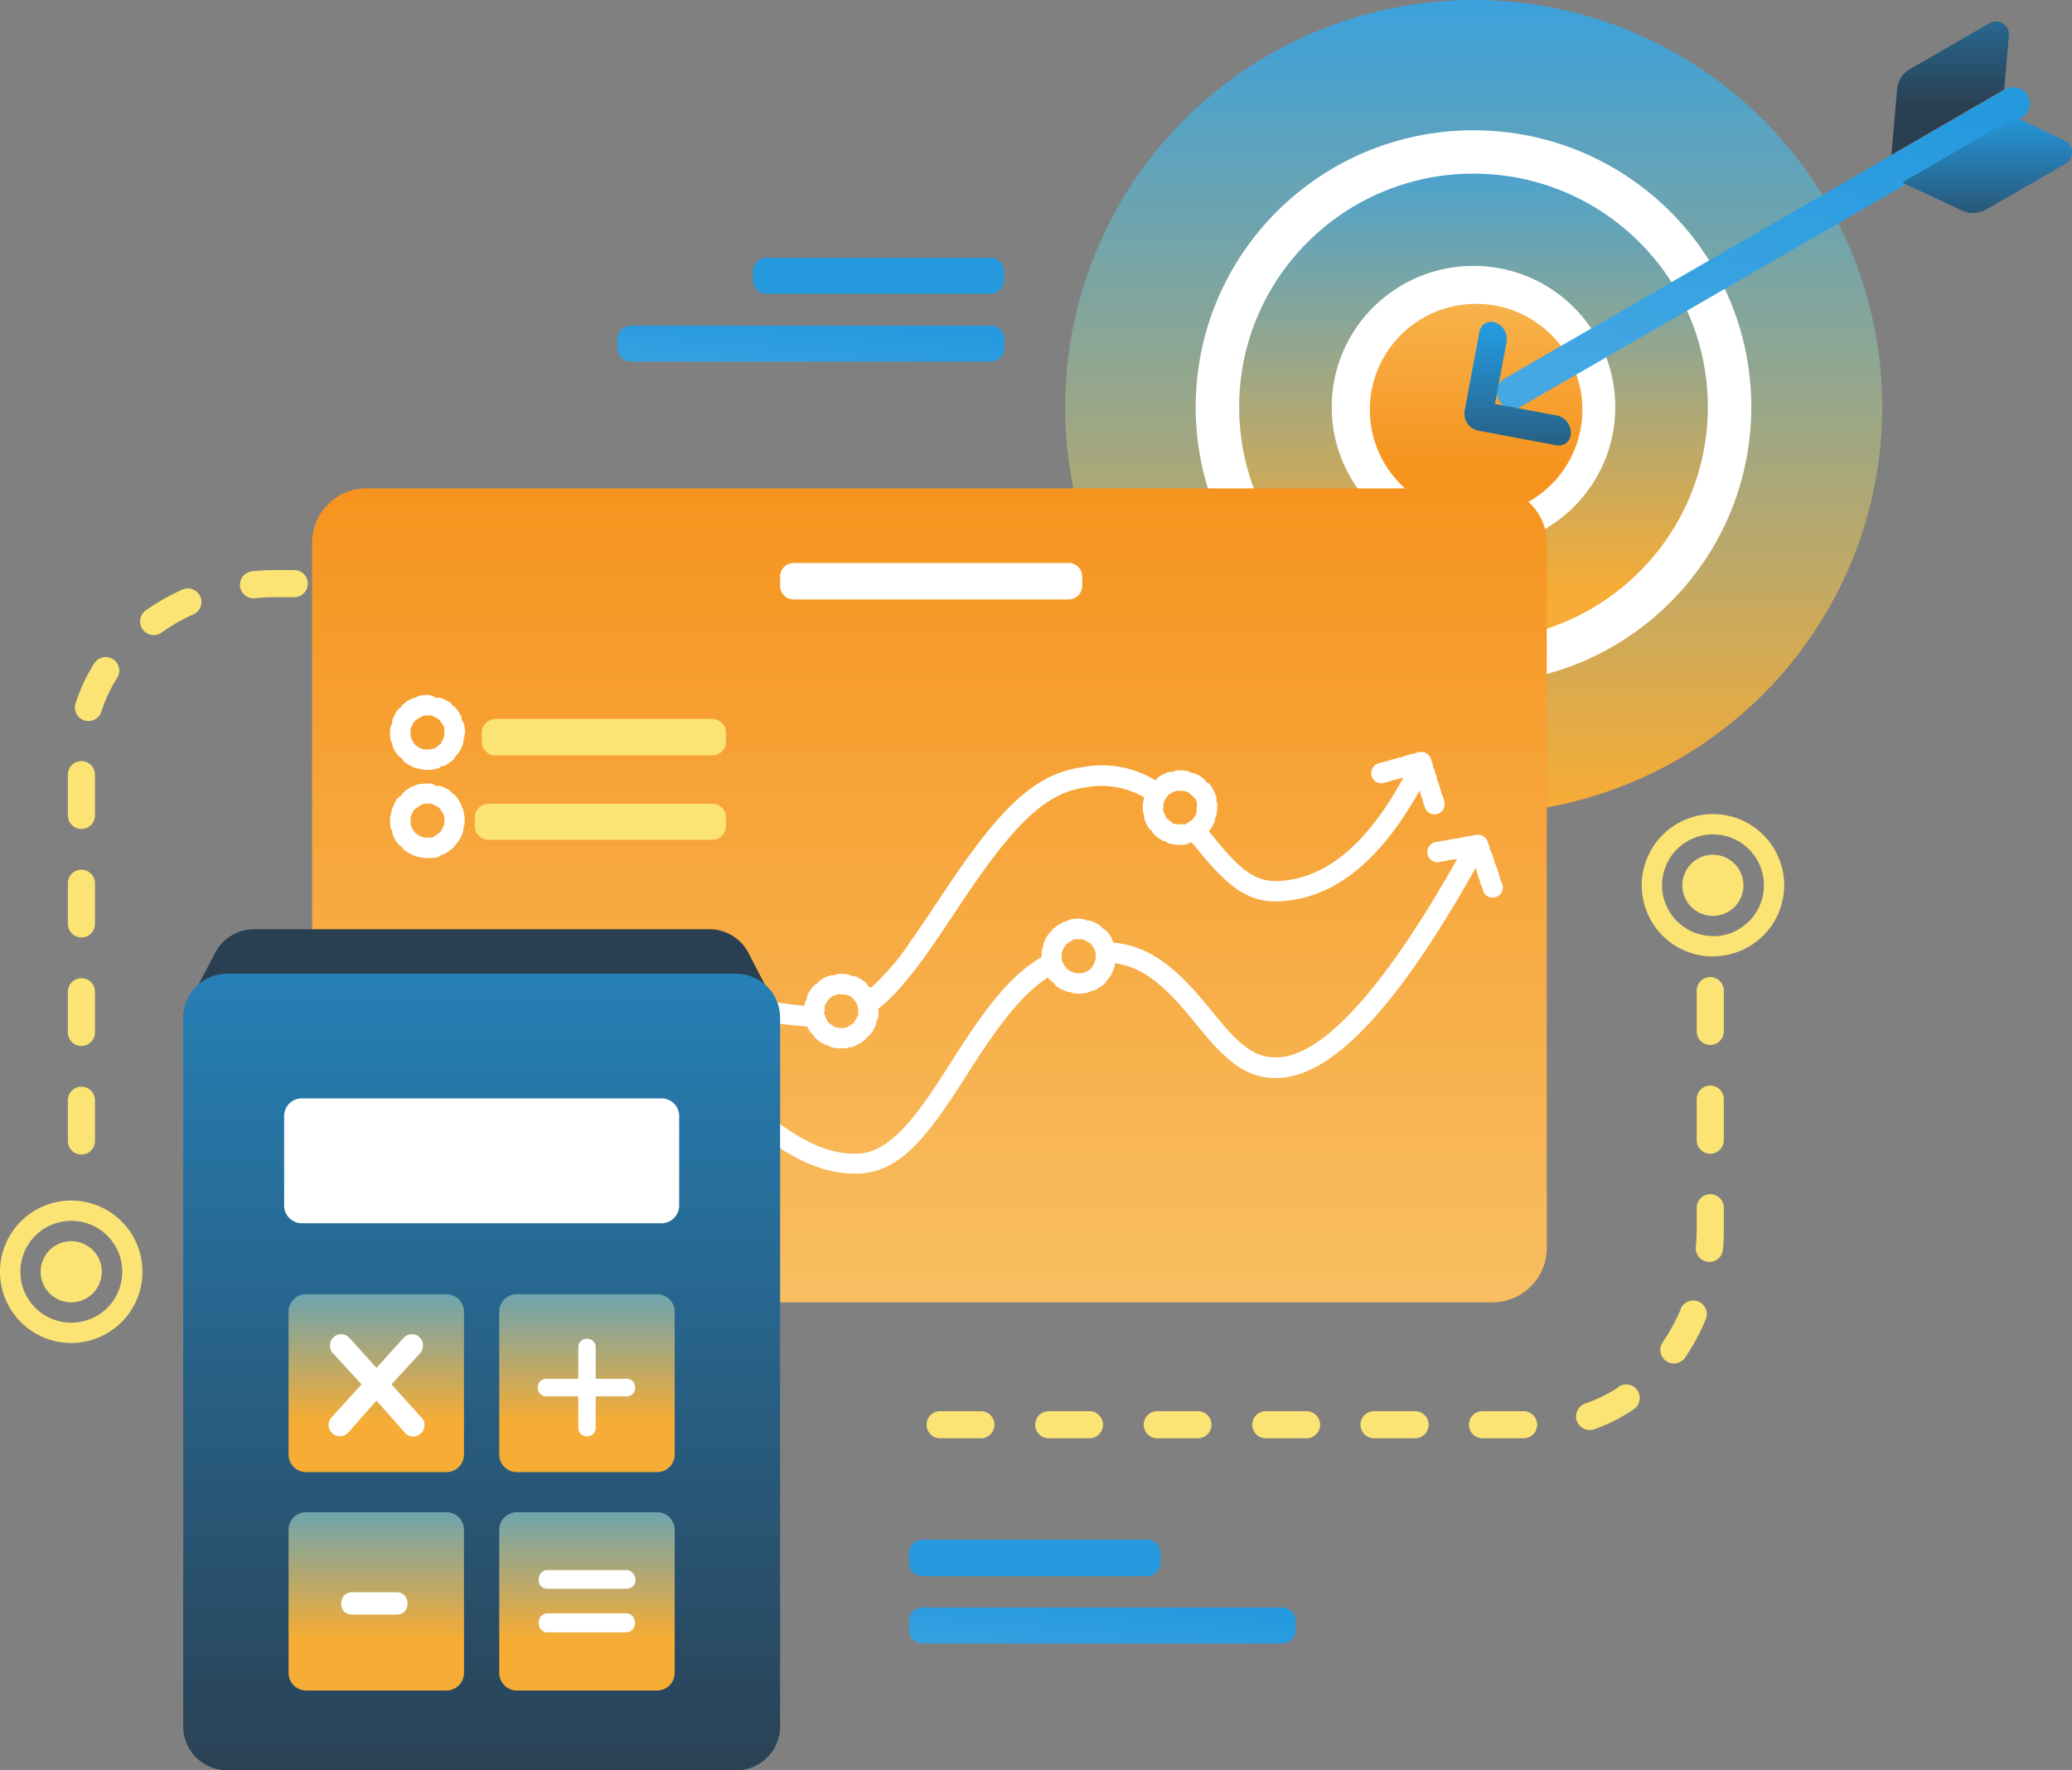 <svg viewBox="0 0 221.67 189.43" xmlns="http://www.w3.org/2000/svg" xmlns:xlink="http://www.w3.org/1999/xlink"><rect x="0" y="0" width="221.67" height="189.43" fill="#808080" stroke="none"/><filter id="a" color-interpolation-filters="sRGB" filterUnits="userSpaceOnUse" height="32766" width="126.28" x="36.29" y="-6135"><feFlood flood-color="#fff" result="bg"/><feBlend in="SourceGraphic" in2="bg"/></filter><mask id="b" height="32766" maskUnits="userSpaceOnUse" width="126.28" x="36.29" y="-6135"><g filter="url(#a)"/></mask><linearGradient id="c" gradientTransform="matrix(174 0 0 -90 338922.39 -150331)" gradientUnits="userSpaceOnUse" x1="-1947.26" x2="-1947.26" y1="-1670.91" y2="-1672.06"><stop offset="0" stop-color="#242424"/><stop offset="1" stop-color="#fff"/></linearGradient><linearGradient id="d" gradientTransform="matrix(120.45 0 0 -120 234138 -199749)" gradientUnits="userSpaceOnUse" x1="-1942.53" x2="-1942.53" y1="-1664.57" y2="-1665.3"><stop offset="0" stop-color="#36a1e1"/><stop offset="1" stop-color="#f6ac35"/></linearGradient><linearGradient id="e" gradientTransform="matrix(69.07 0 0 -68.81 133523.06 -115572.98)" x1="-1930.8" x2="-1930.8" xlink:href="#d" y1="-1679.77" y2="-1680.5"/><linearGradient id="f" gradientTransform="matrix(31.33 0 0 -31.21 59612.9 -53738.61)" gradientUnits="userSpaceOnUse" x1="-1897.68" x2="-1897.68" y1="-1722.72" y2="-1723.44"><stop offset="0" stop-color="#f8bb59"/><stop offset="1" stop-color="#f6931d"/></linearGradient><linearGradient id="g" gradientTransform="matrix(78.8 0 0 -47.53 152607.72 -80594.92)" gradientUnits="userSpaceOnUse" x1="-1934.2" x2="-1934.46" y1="-1695.83" y2="-1696.55"><stop offset="0" stop-color="#2499de"/><stop offset="1" stop-color="#45a8e3"/></linearGradient><linearGradient id="h" gradientTransform="matrix(15.71 0 0 -18.28 29023.95 -32467.57)" gradientUnits="userSpaceOnUse" x1="-1837.48" x2="-1837.48" y1="-1778.07" y2="-1779.1"><stop offset="0" stop-color="#2499de"/><stop offset="1" stop-color="#2a3f51"/></linearGradient><linearGradient id="i" gradientTransform="matrix(17.32 0 0 -19.72 32251.75 -34890.43)" x1="-1849.79" x2="-1849.79" xlink:href="#h" y1="-1768.84" y2="-1769.88"/><linearGradient id="j" gradientTransform="matrix(25.04 0 0 -14.1 47367.97 -25628.89)" x1="-1883.28" x2="-1883.28" xlink:href="#h" y1="-1818.51" y2="-1819.55"/><linearGradient id="k" gradientTransform="matrix(182 0 0 -120 354588.79 -199677)" gradientUnits="userSpaceOnUse" x1="-1947.74" x2="-1947.74" y1="-1664.41" y2="-1665.14"><stop offset="0" stop-color="#f6931d"/><stop offset="1" stop-color="#f8be61"/></linearGradient><filter id="l" color-interpolation-filters="sRGB" filterUnits="userSpaceOnUse" height="65.32" width="126.28" x="36.29" y="71.13"><feFlood flood-color="#fff" result="bg"/><feBlend in="SourceGraphic" in2="bg"/></filter><mask id="m" height="65.32" maskUnits="userSpaceOnUse" width="126.28" x="36.29" y="71.13"><g filter="url(#l)" mask="url(#b)"><path d="m42.09 71.13h114.68a5.8 5.8 0 0 1 5.8 5.8v53.71a5.81 5.81 0 0 1 -5.8 5.81h-114.68a5.81 5.81 0 0 1 -5.8-5.81v-53.71a5.8 5.8 0 0 1 5.8-5.8z" fill="url(#c)"/></g></mask><linearGradient id="n" gradientTransform="matrix(174 0 0 -90 338922.39 -150331)" gradientUnits="userSpaceOnUse" x1="-1947.26" x2="-1947.26" y1="-1670.91" y2="-1672.06"><stop offset="0" stop-color="#fef7d7"/><stop offset="1" stop-color="#fffced"/></linearGradient><linearGradient id="o" gradientTransform="matrix(57 0 0 -15.31 109826.8 -27404.77)" x1="-1924.57" x2="-1924.83" xlink:href="#g" y1="-1801.23" y2="-1801.96"/><linearGradient id="p" gradientTransform="matrix(57 0 0 -15.31 109783.8 -27593.77)" x1="-1924.29" x2="-1924.55" xlink:href="#g" y1="-1804.64" y2="-1805.37"/><linearGradient id="q" gradientTransform="matrix(88 0 0 -117.44 170442.6 -195394.91)" x1="-1936.26" x2="-1936.26" xlink:href="#h" y1="-1664.37" y2="-1665.41"/><linearGradient id="r" gradientTransform="matrix(25.88 0 0 -26.24 48782.53 -45422.41)" x1="-1883.22" x2="-1883.22" xlink:href="#d" y1="-1736.09" y2="-1736.82"/><linearGradient id="s" gradientTransform="matrix(25.88 0 0 -26.24 48782.53 -45390.26)" x1="-1883.22" x2="-1883.22" xlink:href="#d" y1="-1735.75" y2="-1736.48"/><linearGradient id="t" gradientTransform="matrix(25.88 0 0 -26.24 48813.59 -45422.41)" x1="-1883.55" x2="-1883.55" xlink:href="#d" y1="-1736.09" y2="-1736.82"/><linearGradient id="u" gradientTransform="matrix(25.88 0 0 -26.24 48813.59 -45390.26)" x1="-1883.55" x2="-1883.55" xlink:href="#d" y1="-1735.75" y2="-1736.48"/><path d="m10.16 122.09a1.45 1.45 0 0 1 -2.9 0v-4.36a1.45 1.45 0 1 1 2.9 0zm0-11.62a1.45 1.45 0 0 1 -2.9 0v-4.35a1.45 1.45 0 0 1 2.9 0zm0-11.61a1.45 1.45 0 1 1 -2.9 0v-4.35a1.45 1.45 0 1 1 2.9 0zm0-11.61a1.45 1.45 0 0 1 -2.9 0v-4.36a1.45 1.45 0 1 1 2.9 0zm.69-11.11a1.45 1.45 0 1 1 -2.76-.89 18 18 0 0 1 2-4.27 1.45 1.45 0 1 1 2.44 1.57 15.14 15.14 0 0 0 -1.68 3.59zm6.35-8.39a1.46 1.46 0 0 1 -1.69-2.37 22.88 22.88 0 0 1 4-2.29 1.45 1.45 0 1 1 1.18 2.65 19.68 19.68 0 0 0 -3.49 2.01zm10.15-3.75a1.45 1.45 0 1 1 -.3-2.88 24.35 24.35 0 0 1 2.71-.12h1.72a1.45 1.45 0 0 1 0 2.9h-1.72a24 24 0 0 0 -2.41.1zm11.39-.12a1.45 1.45 0 1 1 0-2.9h4.35a1.45 1.45 0 0 1 0 2.9zm11.61 0a1.45 1.45 0 0 1 0-2.9h4.35a1.45 1.45 0 0 1 0 2.9zm-42.73 75.47a3.27 3.27 0 1 1 3.27-3.27 3.27 3.27 0 0 1 -3.27 3.27zm0 2.18a5.45 5.45 0 1 0 -5.44-5.45 5.44 5.44 0 0 0 5.44 5.45zm0 2.17a7.62 7.62 0 1 1 7.62-7.62 7.62 7.62 0 0 1 -7.62 7.62z" fill="#fce474"/><path d="m181.52 106a1.45 1.45 0 1 1 2.9 0v4.36a1.45 1.45 0 0 1 -2.9 0zm0 11.61a1.45 1.45 0 1 1 2.9 0v4.39a1.45 1.45 0 1 1 -2.9 0zm0 11.62a1.45 1.45 0 1 1 2.9 0v2.17c0 .78 0 1.54-.1 2.31a1.43 1.43 0 0 1 -1.57 1.31 1.45 1.45 0 0 1 -1.32-1.57c.06-.68.09-1.36.09-2.05zm-1.71 10.82a1.45 1.45 0 0 1 2.68 1.12 23.64 23.64 0 0 1 -2.21 4.09 1.45 1.45 0 0 1 -2.4-1.63 20.5 20.5 0 0 0 1.93-3.54zm-6.65 8.34a1.45 1.45 0 1 1 1.63 2.4 18.22 18.22 0 0 1 -4.22 2.14 1.45 1.45 0 1 1 -1-2.74 15.61 15.61 0 0 0 3.59-1.76zm-10.16 2.61a1.45 1.45 0 1 1 0 2.9h-4.4a1.45 1.45 0 0 1 0-2.9zm-11.61 0a1.45 1.45 0 0 1 0 2.9h-4.39a1.45 1.45 0 0 1 0-2.9zm-11.61 0a1.45 1.45 0 0 1 0 2.9h-4.36a1.45 1.45 0 0 1 0-2.9zm-11.62 0a1.45 1.45 0 0 1 0 2.9h-4.35a1.45 1.45 0 1 1 0-2.9zm-11.61 0a1.45 1.45 0 0 1 0 2.9h-4.35a1.45 1.45 0 1 1 0-2.9zm-11.61 0a1.45 1.45 0 0 1 0 2.9h-4.36a1.45 1.45 0 0 1 0-2.9zm78.32-53a3.27 3.27 0 1 1 3.26-3.27 3.26 3.26 0 0 1 -3.26 3.27zm0 2.18a5.45 5.45 0 1 0 -5.45-5.45 5.45 5.45 0 0 0 5.45 5.43zm0 2.17a7.62 7.62 0 1 1 7.62-7.62 7.62 7.62 0 0 1 -7.62 7.6z" fill="#fce474"/><ellipse cx="157.66" cy="43.55" fill="url(#d)" rx="43.71" ry="43.55"/><ellipse cx="157.64" cy="43.55" fill="#fff" rx="29.72" ry="29.61"/><ellipse cx="157.64" cy="43.55" fill="url(#e)" rx="25.07" ry="24.97"/><ellipse cx="157.64" cy="43.56" fill="#fff" rx="15.17" ry="15.11"/><ellipse cx="157.92" cy="43.84" fill="url(#f)" rx="11.37" ry="11.33"/><path d="m216.91 10.19a1.75 1.75 0 0 1 -.64 2.39l-53.69 31a1.75 1.75 0 0 1 -1.75-3l53.69-31a1.76 1.76 0 0 1 2.39.61z" fill="url(#g)"/><path d="m159.94 43.22 6.67 1.25a1.87 1.87 0 0 1 1.44 1.87 1.29 1.29 0 0 1 -1.53 1.31l-8.42-1.58a1.87 1.87 0 0 1 -1.42-2.07l1.59-8.47a1.27 1.27 0 0 1 1.74-1 1.88 1.88 0 0 1 1.18 2z" fill="url(#h)"/><path d="m214.92 3.73-.5 5.84-12.07 7 .61-7a2.77 2.77 0 0 1 1.38-2.18l8.49-4.9a1.39 1.39 0 0 1 1.91.51 1.44 1.44 0 0 1 .18.73z" fill="url(#i)"/><path d="m220.87 15.05a1.46 1.46 0 0 1 .62.56 1.41 1.41 0 0 1 -.51 1.91l-8.5 4.9a2.77 2.77 0 0 1 -2.58.11l-6.4-3 12.07-7z" fill="url(#j)"/><path d="m39.19 52.26h120.48a5.81 5.81 0 0 1 5.81 5.8v75.48a5.81 5.81 0 0 1 -5.81 5.81h-120.48a5.81 5.81 0 0 1 -5.8-5.81v-75.48a5.8 5.8 0 0 1 5.8-5.8z" fill="url(#k)"/><g mask="url(#m)"><path d="m42.09 71.13h114.68a5.8 5.8 0 0 1 5.8 5.8v53.71a5.81 5.81 0 0 1 -5.8 5.81h-114.68a5.81 5.81 0 0 1 -5.8-5.81v-53.71a5.8 5.8 0 0 1 5.8-5.8z" fill="url(#n)" opacity=".97"/></g><g fill="#fff"><path d="m84.92 60.24h29.41a1.45 1.45 0 0 1 1.45 1.45v1a1.45 1.45 0 0 1 -1.45 1.45h-29.41a1.45 1.45 0 0 1 -1.46-1.45v-1a1.45 1.45 0 0 1 1.46-1.45z"/><path d="m87.13 107.69a2.28 2.28 0 0 0 0 .45 2.88 2.88 0 0 0 .59 1.75 38.29 38.29 0 0 1 -8.16-1.1l-1.3-.3a45.81 45.81 0 0 0 -13-1.32c-7.5.2-15.11 9.33-22.56 27.6a1.09 1.09 0 0 1 -2-.82c7.76-19 15.85-28.73 24.52-29a48 48 0 0 1 13.57 1.38l1.3.29a36.13 36.13 0 0 0 7.04 1.07zm5.2-1.27a25.43 25.43 0 0 0 5.09-5.7c.54-.76 1.1-1.58 1.8-2.62.35-.52 1.59-2.4 1.84-2.76 5.82-8.72 9.5-12.5 14.69-13.24a11 11 0 0 1 8.75 2 2.93 2.93 0 0 0 -1.09 1.9 9.06 9.06 0 0 0 -7.35-1.73c-4.33.62-7.72 4.11-13.19 12.3-.25.36-1.49 2.24-1.84 2.76-.71 1.06-1.28 1.9-1.84 2.67-2.32 3.27-4.33 5.5-6.35 6.74a2.78 2.78 0 0 0 .06-.58 2.86 2.86 0 0 0 -.57-1.74zm36.29-18.33.36.43 1.44 1.75c2.49 3 4.11 4.11 6.31 4 5.12-.21 9.7-4 13.71-11.63a1.1 1.1 0 0 1 1.48-.45 1.09 1.09 0 0 1 .45 1.47c-4.34 8.22-9.52 12.54-15.55 12.79-3.08.12-5.18-1.35-8.07-4.8l-1.45-1.75-.56-.66a2.89 2.89 0 0 0 1.88-1.15z"/><path d="m90 110a1.09 1.09 0 0 1 0 2.18 4.07 4.07 0 0 1 -1-.12 1.09 1.09 0 1 1 .54-2.11 1.64 1.64 0 0 0 .46.05zm-.88-.22a1.09 1.09 0 1 1 -1.06 1.9 3.85 3.85 0 0 1 -.8-.59 1.08 1.08 0 0 1 -.05-1.53 1.09 1.09 0 0 1 1.54-.05 1.59 1.59 0 0 0 .37.22zm-.66-.63a1.09 1.09 0 0 1 -1.85 1.16 4.63 4.63 0 0 1 -.42-.9 1.09 1.09 0 0 1 2.08-.67 1.4 1.4 0 0 0 .19.36zm-.28-.9a1.09 1.09 0 0 1 -2.17.07.49.49 0 0 1 0-.12 4.32 4.32 0 0 1 .1-.88 1.09 1.09 0 0 1 2.12.47 2.71 2.71 0 0 0 0 .4zm.2-.89a1.09 1.09 0 0 1 -1.94-1 4.29 4.29 0 0 1 .57-.82 1.08 1.08 0 0 1 1.53-.1 1.09 1.09 0 0 1 .1 1.54 1.9 1.9 0 0 0 -.26.33zm.6-.68a1.08 1.08 0 1 1 -1.21-1.8 3.55 3.55 0 0 1 .89-.45 1.09 1.09 0 1 1 .73 2.05 2.22 2.22 0 0 0 -.39.15zm.89-.3a1.09 1.09 0 0 1 -.14-2.17h.27a3.7 3.7 0 0 1 .76.07 1.09 1.09 0 0 1 -.4 2.14 2 2 0 0 0 -.35 0zm.9.17a1.09 1.09 0 1 1 .93-2 4.38 4.38 0 0 1 .85.54 1.09 1.09 0 1 1 -1.4 1.67 1.63 1.63 0 0 0 -.38-.26zm.71.59a1.09 1.09 0 1 1 1.77-1.26 4.06 4.06 0 0 1 .47.87 1.09 1.09 0 1 1 -2 .79 1.9 1.9 0 0 0 -.24-.45zm.32.87a1.09 1.09 0 0 1 2.17-.21v.37a4.51 4.51 0 0 1 0 .65 1.09 1.09 0 0 1 -2.15-.34 2.83 2.83 0 0 0 0-.3.91.91 0 0 0 -.02-.18zm-.14.9a1.09 1.09 0 0 1 2 .87 4.34 4.34 0 0 1 -.51.86 1.09 1.09 0 1 1 -1.72-1.34 1.9 1.9 0 0 0 .23-.44zm-.6.75a1.09 1.09 0 1 1 1.28 1.76 3.7 3.7 0 0 1 -.87.48 1.09 1.09 0 1 1 -.8-2 1.87 1.87 0 0 0 .39-.29zm-.82.33a1.09 1.09 0 1 1 .28 2.16 3.91 3.91 0 0 1 -.49 0 1.09 1.09 0 0 1 -.03-2.15zm36-21.76a1.09 1.09 0 1 1 0 2.18 4 4 0 0 1 -1-.12 1.09 1.09 0 1 1 .53-2.11 2.3 2.3 0 0 0 .51 0zm-.87-.22a1.09 1.09 0 0 1 -1.06 1.9 3.85 3.85 0 0 1 -.8-.59 1.09 1.09 0 1 1 1.49-1.63 2.07 2.07 0 0 0 .41.31zm-.66-.63a1.09 1.09 0 0 1 -1.85 1.16 4.18 4.18 0 0 1 -.42-.91 1.09 1.09 0 1 1 2.08-.66 1.69 1.69 0 0 0 .23.36zm-.28-.9a1.09 1.09 0 1 1 -2.17.07.53.53 0 0 1 0-.13 3.57 3.57 0 0 1 .1-.87 1.09 1.09 0 1 1 2.12.47 1.75 1.75 0 0 0 0 .4zm.2-.89a1.09 1.09 0 0 1 -1.94-1 3.6 3.6 0 0 1 .57-.83 1.08 1.08 0 0 1 1.53-.09 1.1 1.1 0 0 1 .1 1.54 1.55 1.55 0 0 0 -.22.33zm.6-.68a1.09 1.09 0 0 1 -1.51-.29 1.11 1.11 0 0 1 .3-1.52 4.37 4.37 0 0 1 .89-.45 1.09 1.09 0 0 1 .73 2.06 2 2 0 0 0 -.37.15zm.89-.3a1.09 1.09 0 0 1 -.14-2.18h.25a3.77 3.77 0 0 1 .76.07 1.09 1.09 0 0 1 .87 1.27 1.08 1.08 0 0 1 -1.27.86 2.07 2.07 0 0 0 -.35 0zm.9.17a1.1 1.1 0 0 1 -.52-1.45 1.08 1.08 0 0 1 1.45-.52 3.35 3.35 0 0 1 .84.54 1.08 1.08 0 0 1 .15 1.53 1.1 1.1 0 0 1 -1.54.14 1.36 1.36 0 0 0 -.34-.29zm.7.59a1.1 1.1 0 0 1 .28-1.57 1.09 1.09 0 0 1 1.52.25 4.13 4.13 0 0 1 .47.88 1.09 1.09 0 1 1 -2 .78 1.87 1.87 0 0 0 -.23-.39zm.33.87a1.09 1.09 0 0 1 2.17-.22v.38a4.48 4.48 0 0 1 -.05.64 1.09 1.09 0 0 1 -1.25.91 1.08 1.08 0 0 1 -.9-1.25 2.66 2.66 0 0 0 0-.3.86.86 0 0 0 .07-.21zm-.14.9a1.09 1.09 0 0 1 2 .87 4.34 4.34 0 0 1 -.51.86 1.09 1.09 0 0 1 -1.72-1.34 1.9 1.9 0 0 0 .32-.44zm-.6.75a1.09 1.09 0 1 1 1.28 1.76 4.59 4.59 0 0 1 -.87.48 1.09 1.09 0 0 1 -.81-2 1.69 1.69 0 0 0 .44-.29zm-.82.33a1.08 1.08 0 1 1 .28 2.15 2.63 2.63 0 0 1 -.49 0 1.09 1.09 0 0 1 0-2.18z"/><path d="m45.72 91.81a1.09 1.09 0 0 1 0-2.18 2.14 2.14 0 0 0 .45 0 1.09 1.09 0 1 1 .54 2.11 4.07 4.07 0 0 1 -.99.07zm1.94-.5a1.09 1.09 0 1 1 -1.06-1.9 2.51 2.51 0 0 0 .37-.27 1.09 1.09 0 1 1 1.49 1.58 3.85 3.85 0 0 1 -.8.59zm1.45-1.37a1.09 1.09 0 0 1 -1.85-1.16 1.53 1.53 0 0 0 .19-.41 1.09 1.09 0 0 1 2.08.66 4.71 4.71 0 0 1 -.42.91zm.6-2a1.09 1.09 0 1 1 -2.17-.07 2.59 2.59 0 0 0 0-.41 1.09 1.09 0 1 1 2.08-.46 4.24 4.24 0 0 1 .1.88.49.49 0 0 1 -.01.12zm-.43-2a1.09 1.09 0 0 1 -1.94 1 1.9 1.9 0 0 0 -.26-.37 1.09 1.09 0 0 1 .1-1.54 1.08 1.08 0 0 1 1.53.09 4.36 4.36 0 0 1 .57.88zm-1.28-1.43a1.08 1.08 0 1 1 -1.21 1.8 2.22 2.22 0 0 0 -.41-.2 1.09 1.09 0 0 1 .73-2 3.55 3.55 0 0 1 .89.4zm-2-.67a1.07 1.07 0 0 1 1 1.16 1.09 1.09 0 0 1 -1.15 1h-.11a1.37 1.37 0 0 0 -.36 0 1.09 1.09 0 1 1 -.38-2.1 3.7 3.7 0 0 1 .76-.07zm-2 .37a1.08 1.08 0 0 1 1.45.52 1.1 1.1 0 0 1 -.45 1.45 1.36 1.36 0 0 0 -.38.24 1.09 1.09 0 1 1 -1.4-1.67 3.6 3.6 0 0 1 .78-.54zm-1.53 1.29a1.09 1.09 0 0 1 1.77 1.27 1.9 1.9 0 0 0 -.21.4 1.09 1.09 0 1 1 -2-.79 4.39 4.39 0 0 1 .44-.88zm-.72 1.92a1.09 1.09 0 0 1 2.17.22.86.86 0 0 0 0 .16 3 3 0 0 0 0 .31 1.08 1.08 0 0 1 -.9 1.24 1.09 1.09 0 0 1 -1.25-.9 4.54 4.54 0 0 1 -.05-.66c.01-.12.02-.24.03-.37zm.31 2a1.09 1.09 0 0 1 2-.87 1.9 1.9 0 0 0 .23.39 1.09 1.09 0 0 1 -1.72 1.34 4.34 4.34 0 0 1 -.51-.87zm1.32 1.64a1.09 1.09 0 1 1 1.28-1.76 1.87 1.87 0 0 0 .39.22 1.09 1.09 0 1 1 -.8 2 4.1 4.1 0 0 1 -.87-.47zm1.82.73a1.09 1.09 0 1 1 .28-2.16h.23a1.09 1.09 0 1 1 0 2.18 3.91 3.91 0 0 1 -.51-.03zm.52-9.4a1.09 1.09 0 0 1 0-2.18 1.63 1.63 0 0 0 .45-.06 1.09 1.09 0 1 1 .54 2.11 4.07 4.07 0 0 1 -.99.12zm1.94-.5a1.09 1.09 0 0 1 -1.06-1.89 1.59 1.59 0 0 0 .4-.3 1.09 1.09 0 0 1 1.49 1.59 4.24 4.24 0 0 1 -.83.59zm1.45-1.37a1.11 1.11 0 0 1 -1.51.34 1.09 1.09 0 0 1 -.34-1.5 1.69 1.69 0 0 0 .19-.41 1.09 1.09 0 1 1 2.08.66 5 5 0 0 1 -.42.9zm.6-2a1.09 1.09 0 1 1 -2.17-.08 2.58 2.58 0 0 0 0-.4 1.07 1.07 0 0 1 .82-1.3 1.09 1.09 0 0 1 1.3.82 4.32 4.32 0 0 1 .1.88.62.62 0 0 1 -.05.08zm-.43-2a1.09 1.09 0 1 1 -1.94 1 2 2 0 0 0 -.26-.38 1.09 1.09 0 0 1 1.63-1.44 4.29 4.29 0 0 1 .57.86zm-1.28-1.45a1.09 1.09 0 1 1 -1.21 1.81 1.77 1.77 0 0 0 -.41-.21 1.09 1.09 0 0 1 .73-2 3.55 3.55 0 0 1 .89.4zm-2-.67a1.09 1.09 0 0 1 -.14 2.17h-.11a2 2 0 0 0 -.36 0 1.09 1.09 0 1 1 -.4-2.14 4.56 4.56 0 0 1 .76-.07zm-2 .38a1.08 1.08 0 1 1 .93 2 1.67 1.67 0 0 0 -.38.25 1.09 1.09 0 1 1 -1.4-1.68 3.91 3.91 0 0 1 .85-.57zm-1.55 1.29a1.1 1.1 0 0 1 1.55-.26 1.09 1.09 0 0 1 .25 1.52 2.19 2.19 0 0 0 -.21.4 1.1 1.1 0 0 1 -1.41.63 1.09 1.09 0 0 1 -.63-1.36 4.13 4.13 0 0 1 .47-.93zm-.7 1.93a1.09 1.09 0 0 1 2.17.21.92.92 0 0 0 0 .16 2.69 2.69 0 0 0 0 .31 1.09 1.09 0 1 1 -2.15.34 4.51 4.51 0 0 1 -.05-.65c.01-.14.02-.26.03-.37zm.31 2a1.1 1.1 0 0 1 .57-1.44 1.09 1.09 0 0 1 1.43.57 1.9 1.9 0 0 0 .23.39 1.09 1.09 0 0 1 -.19 1.48 1.1 1.1 0 0 1 -1.53-.19 5 5 0 0 1 -.51-.81zm1.32 1.63a1.08 1.08 0 0 1 -.24-1.52 1.1 1.1 0 0 1 1.52-.24 1.5 1.5 0 0 0 .39.22 1.09 1.09 0 1 1 -.8 2 3.7 3.7 0 0 1 -.87-.48zm1.82.73a1.09 1.09 0 0 1 .28-2.16h.23a1.09 1.09 0 1 1 0 2.18z"/><path d="m148.07 83.77a1.08 1.08 0 0 1 -1.34-.75 1.09 1.09 0 0 1 .76-1.34l.69-.2a1.1 1.1 0 0 1 1.35.76 1.09 1.09 0 0 1 -.76 1.34zm1.4-.39a1.09 1.09 0 1 1 -.59-2.09l.7-.2a1.09 1.09 0 0 1 .59 2.1zm1.4-.39a1.09 1.09 0 0 1 -.59-2.1l.7-.19a1.08 1.08 0 0 1 1.34.75 1.1 1.1 0 0 1 -.75 1.35zm0-1.15a1.09 1.09 0 0 1 .76-1.34h.13a1.1 1.1 0 0 1 1.34.72l.17.56a1.09 1.09 0 1 1 -2.08.64 1.1 1.1 0 0 1 -.27-.58zm.53 1.25a1.09 1.09 0 0 1 .72-1.36 1.08 1.08 0 0 1 1.36.72l.22.69a1.09 1.09 0 0 1 -.7 1.36 1.08 1.08 0 0 1 -1.36-.72zm.43 1.39a1.09 1.09 0 1 1 2.08-.65l.21.7a1.09 1.09 0 1 1 -2.08.64zm.43 1.38a1.08 1.08 0 0 1 .74-1.36 1.1 1.1 0 0 1 1.36.72l.15.51a1.08 1.08 0 0 1 -.72 1.36 1.1 1.1 0 0 1 -1.36-.72z"/><path d="m112.53 101.87a3.55 3.55 0 0 0 0 .46 2.89 2.89 0 0 0 .55 1.72c-2.89 1.44-5.45 4.46-8.87 9.75.1-.15-1.65 2.59-2.14 3.33-3.85 5.85-6.59 8.41-10.45 8.45-3.34 0-6.15-1.21-9.91-3.9l-1.4-1-1.4-1.05c-5.48-4.09-8.88-5.67-13.73-5.54-7.6.2-15.16 7.08-22.57 20.82a1.09 1.09 0 1 1 -1.92-1c7.75-14.35 15.86-21.73 24.43-22 5.47-.14 9.25 1.61 15.09 6l1.4 1.05 1.37 1c3.42 2.45 5.85 3.52 8.62 3.49s5.19-2.21 8.65-7.47c.48-.73 2.23-3.46 2.13-3.31 3.76-5.91 6.62-9.25 10.15-10.8zm5.33-1.08c4.39 0 7.39 2.09 11.12 6.6l1.44 1.75c2.49 3 4.11 4.11 6.31 4 5-.2 11.91-7.93 20.26-23.2a1.1 1.1 0 0 1 1.48-.44 1.09 1.09 0 0 1 .43 1.5c-8.73 16-16 24.09-22.08 24.34-3.08.12-5.18-1.35-8.07-4.8l-1.45-1.77c-3.22-3.89-5.64-5.69-9.07-5.79a2.76 2.76 0 0 0 .07-.65 2.91 2.91 0 0 0 -.44-1.54z"/><path d="m115.4 106.33a1.09 1.09 0 0 1 0-2.18 1.74 1.74 0 0 0 .45-.06 1.09 1.09 0 0 1 .54 2.11 4.14 4.14 0 0 1 -.99.13zm1.93-.5a1.09 1.09 0 1 1 -1-1.91 1.54 1.54 0 0 0 .36-.27 1.09 1.09 0 0 1 1.5 1.59 4.19 4.19 0 0 1 -.86.59zm1.45-1.37a1.09 1.09 0 1 1 -1.84-1.16 2.17 2.17 0 0 0 .19-.41 1.09 1.09 0 1 1 2.07.66 4 4 0 0 1 -.42.91zm.61-2a1.09 1.09 0 0 1 -2.18-.07v-.06a1.75 1.75 0 0 0 0-.4 1.09 1.09 0 1 1 2.12-.47 3.57 3.57 0 0 1 .1.87zm-.44-2a1.09 1.09 0 0 1 -1.94 1 1.92 1.92 0 0 0 -.25-.38 1.08 1.08 0 0 1 .09-1.53 1.09 1.09 0 0 1 1.54.09 4.1 4.1 0 0 1 .61.87zm-1.32-1.46a1.09 1.09 0 0 1 -1.22 1.81 1.71 1.71 0 0 0 -.4-.21 1.09 1.09 0 0 1 -.67-1.39 1.1 1.1 0 0 1 1.39-.66 4.21 4.21 0 0 1 .9.45zm-2-.67a1.09 1.09 0 1 1 -.14 2.17h-.11a1.9 1.9 0 0 0 -.35 0 1.09 1.09 0 1 1 -.41-2.14 4.79 4.79 0 0 1 .77-.07zm-2 .38a1.08 1.08 0 1 1 .93 2 2.26 2.26 0 0 0 -.38.25 1.09 1.09 0 0 1 -1.39-1.68 4.1 4.1 0 0 1 .9-.55zm-1.48 1.29a1.09 1.09 0 1 1 1.77 1.26 2.24 2.24 0 0 0 -.22.4 1.09 1.09 0 0 1 -1.4.63 1.1 1.1 0 0 1 -.63-1.41 3.76 3.76 0 0 1 .48-.88zm-.72 1.92a1.09 1.09 0 1 1 2.16.21v.16a1.42 1.42 0 0 0 0 .31 1.11 1.11 0 0 1 -.91 1.25 1.09 1.09 0 0 1 -1.24-.91 3.43 3.43 0 0 1 0-.65 2.23 2.23 0 0 1 -.01-.35zm.31 2a1.09 1.09 0 1 1 2-.87 1.58 1.58 0 0 0 .24.39 1.09 1.09 0 0 1 -1.72 1.34 4 4 0 0 1 -.52-.85zm1.31 1.63a1.09 1.09 0 0 1 -.24-1.52 1.1 1.1 0 0 1 1.52-.24 1.56 1.56 0 0 0 .4.22 1.09 1.09 0 1 1 -.81 2 3.7 3.7 0 0 1 -.87-.45zm1.82.73a1.09 1.09 0 0 1 .29-2.16h.22a1.09 1.09 0 0 1 1.08 1.1 1.1 1.1 0 0 1 -1.1 1.08z"/><path d="m153.9 92.26a1.09 1.09 0 0 1 -.38-2.14l.71-.13a1.09 1.09 0 1 1 .39 2.14zm1.43-.26a1.07 1.07 0 0 1 -1.26-.88 1.09 1.09 0 0 1 .88-1.26l.71-.13a1.09 1.09 0 1 1 .39 2.15zm1.43-.25a1.09 1.09 0 0 1 -.38-2.15l.71-.12a1.09 1.09 0 1 1 .39 2.14zm.17-1.14a1.07 1.07 0 0 1 .88-1.26h.12a1.07 1.07 0 0 1 1.22.71l.2.56a1.09 1.09 0 1 1 -2.06.72v-.1a1.08 1.08 0 0 1 -.36-.63zm.6 1.4a1.09 1.09 0 0 1 2.06-.72l.24.68a1.11 1.11 0 0 1 -.67 1.39 1.09 1.09 0 0 1 -1.39-.67zm.48 1.37a1.09 1.09 0 1 1 2.06-.72l.23.69a1.08 1.08 0 0 1 -2.05.71zm.48 1.37a1.09 1.09 0 1 1 2-.72l.12.34a1.09 1.09 0 1 1 -2 .72z"/></g><path d="m98.71 164.75h24a1.45 1.45 0 0 1 1.45 1.45v1a1.45 1.45 0 0 1 -1.45 1.45h-24a1.45 1.45 0 0 1 -1.46-1.45v-1a1.45 1.45 0 0 1 1.46-1.45zm0 7.26h38.46a1.45 1.45 0 0 1 1.45 1.45v.95a1.45 1.45 0 0 1 -1.45 1.45h-38.46a1.45 1.45 0 0 1 -1.46-1.45v-.95a1.45 1.45 0 0 1 1.46-1.46z" fill="url(#o)"/><path d="m82 27.58h24a1.45 1.45 0 0 1 1.41 1.42v1a1.45 1.45 0 0 1 -1.41 1.43h-24a1.45 1.45 0 0 1 -1.44-1.43v-1a1.45 1.45 0 0 1 1.44-1.42zm-14.5 7.26h38.5a1.45 1.45 0 0 1 1.45 1.45v1a1.45 1.45 0 0 1 -1.45 1.4h-38.5a1.45 1.45 0 0 1 -1.45-1.45v-1a1.45 1.45 0 0 1 1.45-1.4z" fill="url(#p)"/><path d="m53 76.93h23.21a1.45 1.45 0 0 1 1.45 1.45v1a1.45 1.45 0 0 1 -1.45 1.45h-23.21a1.45 1.45 0 0 1 -1.45-1.45v-1a1.45 1.45 0 0 1 1.45-1.45zm-.74 9.07h23.95a1.45 1.45 0 0 1 1.45 1.46v.94a1.45 1.45 0 0 1 -1.45 1.46h-23.95a1.46 1.46 0 0 1 -1.46-1.46v-.94a1.46 1.46 0 0 1 1.46-1.46z" fill="#fce474"/><path d="m27.16 99.43h48.74a4.71 4.71 0 0 1 4.19 2.57l3.37 6.5h-63.86l3.4-6.5a4.71 4.71 0 0 1 4.16-2.57z" fill="#2a3f51"/><path d="m24.31 104.19h54.44a4.72 4.72 0 0 1 4.71 4.72v75.8a4.71 4.71 0 0 1 -4.71 4.72h-54.44a4.71 4.71 0 0 1 -4.71-4.72v-75.8a4.72 4.72 0 0 1 4.71-4.72z" fill="url(#q)"/><path d="m32.28 117.53h38.5a1.88 1.88 0 0 1 1.88 1.88v9.59a1.89 1.89 0 0 1 -1.88 1.89h-38.5a1.89 1.89 0 0 1 -1.88-1.89v-9.56a1.88 1.88 0 0 1 1.88-1.91z" fill="#fff"/><path d="m32.75 138.48h15a1.88 1.88 0 0 1 1.89 1.88v15.28a1.88 1.88 0 0 1 -1.89 1.88h-15a1.88 1.88 0 0 1 -1.88-1.88v-15.28a1.88 1.88 0 0 1 1.88-1.88z" fill="url(#r)"/><path d="m32.75 161.81h15a1.88 1.88 0 0 1 1.89 1.89v15.3a1.89 1.89 0 0 1 -1.89 1.89h-15a1.89 1.89 0 0 1 -1.88-1.89v-15.3a1.88 1.88 0 0 1 1.88-1.89z" fill="url(#s)"/><path d="m55.3 138.48h15a1.88 1.88 0 0 1 1.88 1.88v15.28a1.88 1.88 0 0 1 -1.88 1.88h-15a1.88 1.88 0 0 1 -1.89-1.88v-15.28a1.88 1.88 0 0 1 1.89-1.88z" fill="url(#t)"/><path d="m55.3 161.81h15a1.88 1.88 0 0 1 1.88 1.89v15.3a1.89 1.89 0 0 1 -1.88 1.89h-15a1.89 1.89 0 0 1 -1.89-1.89v-15.3a1.88 1.88 0 0 1 1.89-1.89z" fill="url(#u)"/><path d="m45.42 152.48a1.21 1.21 0 0 1 -.36.85 1.13 1.13 0 0 1 -.86.38 1.16 1.16 0 0 1 -.92-.45l-3-3.39-3 3.39a1.23 1.23 0 0 1 -.92.43 1.12 1.12 0 0 1 -.84-.37 1.18 1.18 0 0 1 -.37-.84 1.21 1.21 0 0 1 .39-.89l3.14-3.46-3-3.26a1.22 1.22 0 0 1 -.38-.89 1.18 1.18 0 0 1 .36-.86 1.15 1.15 0 0 1 .84-.36 1.24 1.24 0 0 1 .92.44l2.86 3.17 2.86-3.17a1.24 1.24 0 0 1 .92-.44 1.16 1.16 0 0 1 .85.36 1.21 1.21 0 0 1 .35.86 1.26 1.26 0 0 1 -.38.89l-3 3.26 3.12 3.46a1.2 1.2 0 0 1 .42.89z" fill="#fff"/><path d="m57.9 169.75a1 1 0 0 1 -.26-.73 1 1 0 0 1 .26-.73.88.88 0 0 1 .67-.29h8.43a.84.84 0 0 1 .66.3 1.07 1.07 0 0 1 .34.7 1 1 0 0 1 -.27.71.86.86 0 0 1 -.73.29h-8.43a.88.88 0 0 1 -.67-.25zm0 4.63a1 1 0 0 1 -.26-.73 1 1 0 0 1 .26-.73.88.88 0 0 1 .67-.29h8.43a.84.84 0 0 1 .66.3 1.07 1.07 0 0 1 .27.74 1 1 0 0 1 -.27.71.86.86 0 0 1 -.66.29h-8.43a.88.88 0 0 1 -.67-.29z" fill="#fff"/><path d="m67.7 147.8a1 1 0 0 1 0 1.35.88.88 0 0 1 -.66.27h-3.31v3.33a1 1 0 0 1 -.26.69 1 1 0 0 1 -1.34 0 1 1 0 0 1 -.26-.69v-3.33h-3.3a.95.95 0 1 1 0-1.89h3.3v-3.35a.94.94 0 0 1 .26-.67 1 1 0 0 1 1.34 0 .94.94 0 0 1 .26.67v3.35h3.27a.88.88 0 0 1 .7.27z" fill="#fff"/><path d="m36.82 172.45a1.34 1.34 0 0 1 0-1.74 1.26 1.26 0 0 1 1-.33h4.51a1.26 1.26 0 0 1 .95.33 1.34 1.34 0 0 1 0 1.74 1.29 1.29 0 0 1 -.95.31h-4.56a1.29 1.29 0 0 1 -.95-.31z" fill="#fff"/></svg>
